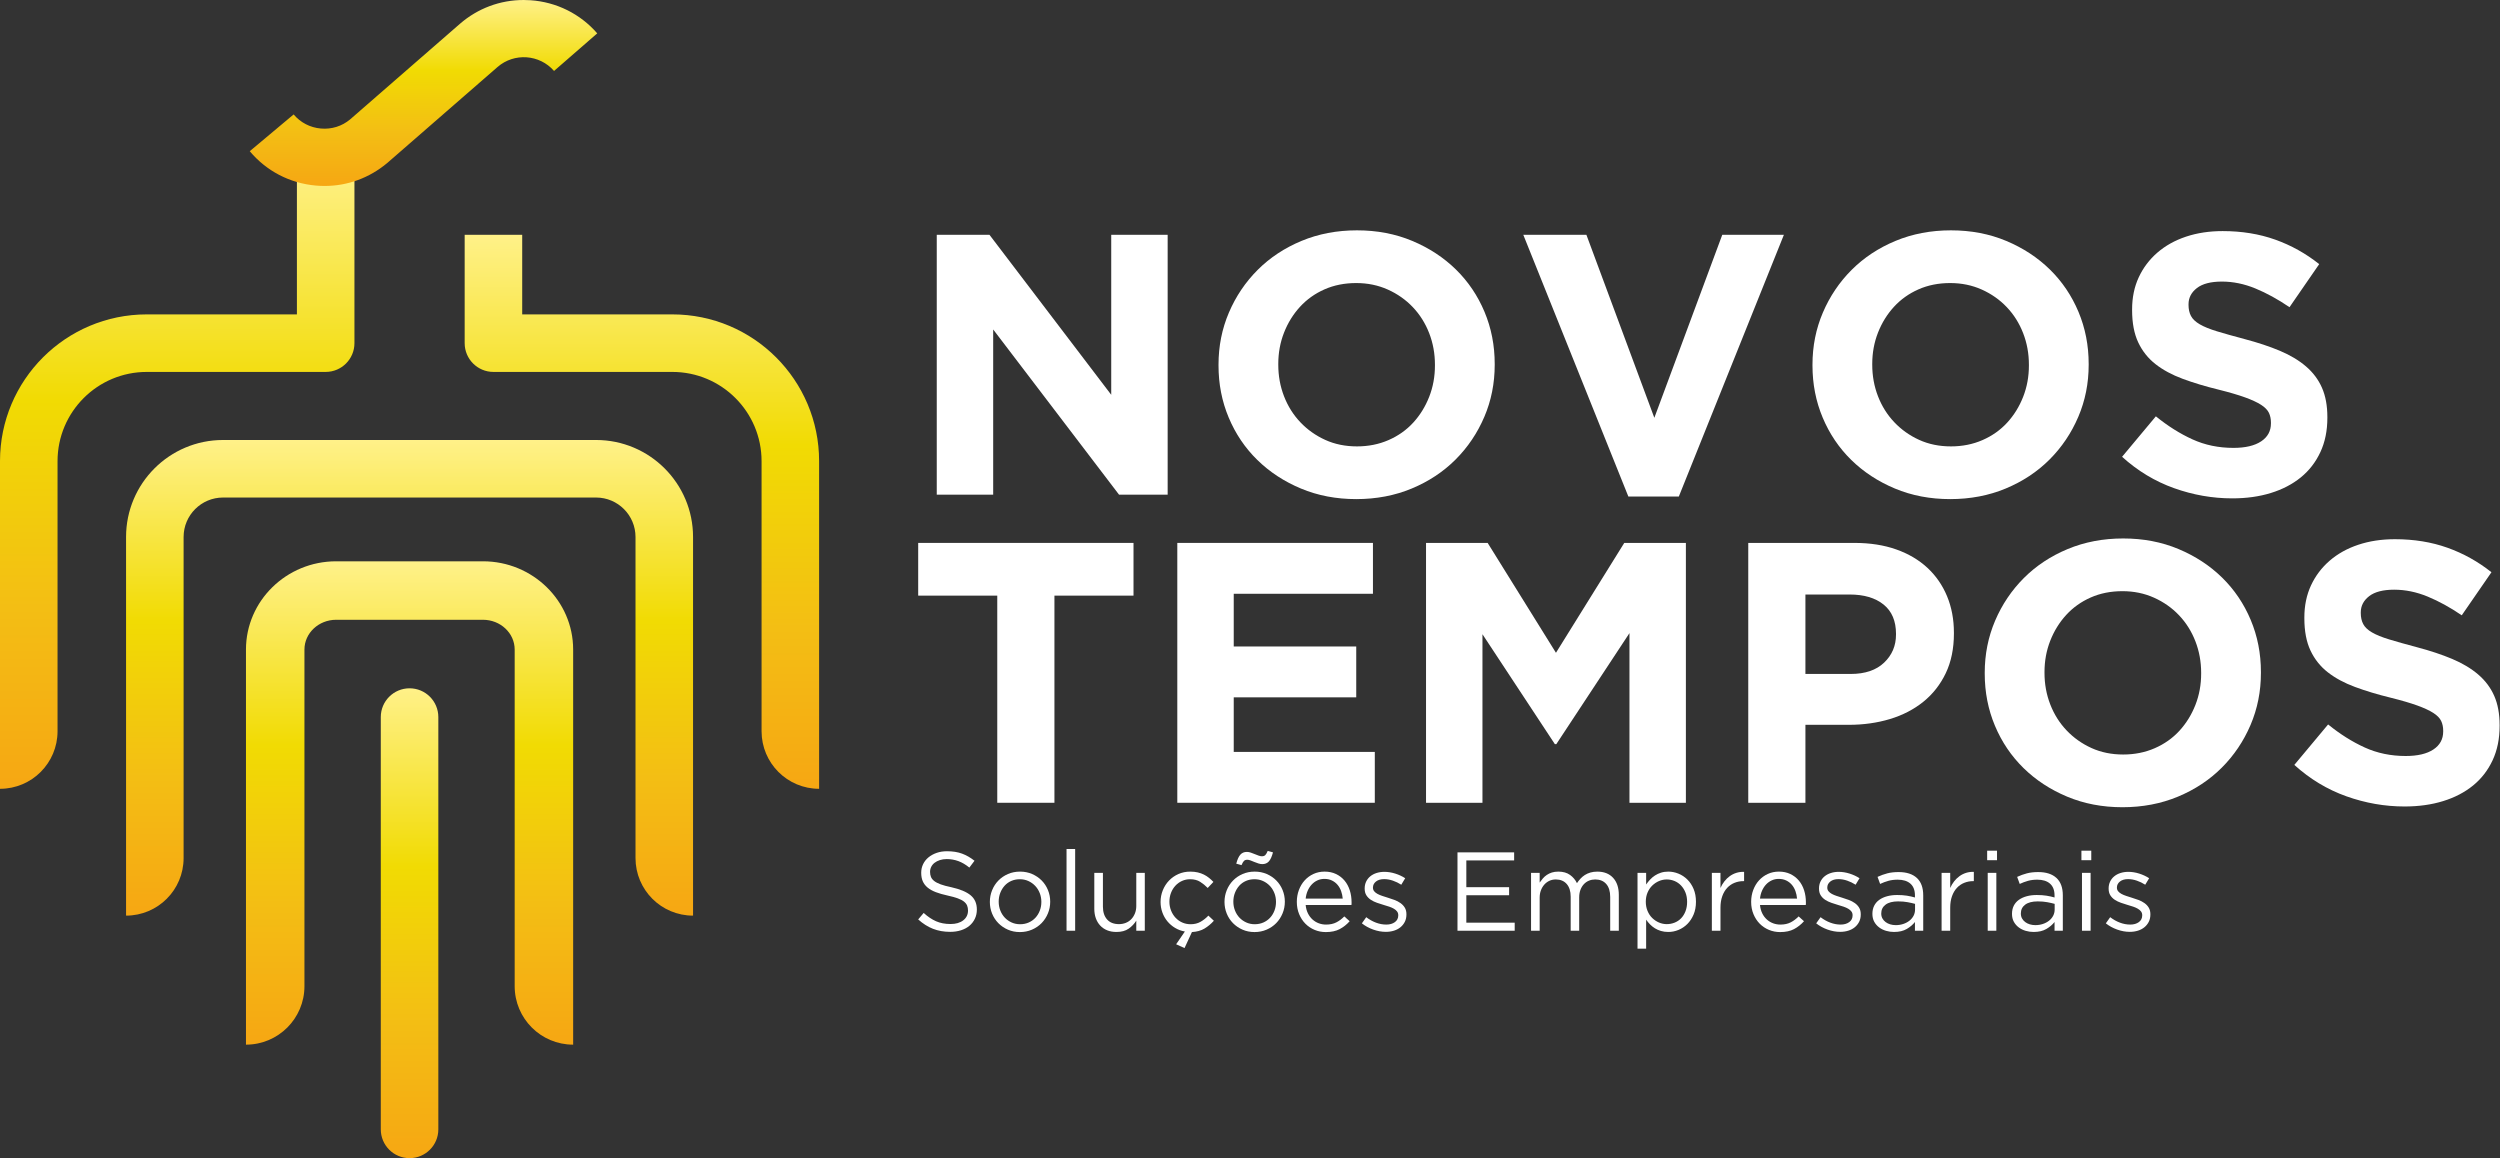 <?xml version="1.0" encoding="UTF-8" standalone="no"?><!DOCTYPE svg PUBLIC "-//W3C//DTD SVG 1.1//EN" "http://www.w3.org/Graphics/SVG/1.1/DTD/svg11.dtd"><svg width="100%" height="100%" viewBox="0 0 5612 2600" version="1.1" xmlns="http://www.w3.org/2000/svg" xmlns:xlink="http://www.w3.org/1999/xlink" xml:space="preserve" xmlns:serif="http://www.serif.com/" style="fill-rule:evenodd;clip-rule:evenodd;stroke-linejoin:round;stroke-miterlimit:2;"><rect x="0" y="0" width="5612" height="2600" fill="#333333" stroke="none"/><path d="M1043.09,527.063l-0,243.258c-0,35.671 28.916,64.587 64.583,64.587l401.596,0c110.629,0 200.308,89.68 200.308,200.309l-0,606.325c-0,71.333 57.829,129.162 129.167,129.162l-0,-735.487c-0,-181.963 -147.509,-329.479 -329.475,-329.479l-337.013,-0l0,-178.675l-129.166,-0Z" style="fill:url(#_Linear1);fill-rule:nonzero;"/><path d="M666.496,362.875l-0,342.863l-337.017,-0c-181.967,-0 -329.479,147.516 -329.479,329.479l0,735.487c71.342,0 129.171,-57.829 129.171,-129.162l-0,-606.325c-0,-110.629 89.679,-200.309 200.308,-200.309l401.6,0c35.667,0 64.579,-28.916 64.579,-64.587l0,-407.446l-129.162,0Z" style="fill:url(#_Linear2);fill-rule:nonzero;"/><path d="M500.738,987.692c-120.263,-0 -217.755,97.491 -217.755,217.754l0,849.966c71.338,0 129.163,-57.829 129.163,-129.166l-0,-720.8c-0,-48.925 39.666,-88.592 88.592,-88.592l837.27,0c48.925,0 88.592,39.667 88.592,88.592l-0,720.8c-0,71.337 57.825,129.166 129.162,129.166l0,-849.966c0,-120.263 -97.491,-217.754 -217.754,-217.754l-837.271,-0Z" style="fill:url(#_Linear3);fill-rule:nonzero;"/><path d="M754.567,1260.01c-111.617,0 -202.421,88.859 -202.421,198.084l-0,886.958c72.496,0 131.266,-58.771 131.266,-131.271l0,-755.687c0,-36.842 31.925,-66.817 71.155,-66.817l329.616,0c39.229,0 71.154,29.975 71.154,66.817l0,755.687c0,72.5 58.771,131.271 131.267,131.271l0,-886.958c0,-109.225 -90.804,-198.084 -202.421,-198.084l-329.616,0Z" style="fill:url(#_Linear4);fill-rule:nonzero;"/><path d="M854.792,1609.69l-0,925.525c-0,35.67 28.916,64.587 64.579,64.587c35.671,0 64.587,-28.917 64.587,-64.588l0,-925.524c0,-35.671 -28.916,-64.584 -64.587,-64.584c-35.663,0 -64.579,28.913 -64.579,64.584Z" style="fill:url(#_Linear5);fill-rule:nonzero;"/><path d="M1032.37,53.517l-45.55,39.65l-0.004,-0.004l-163.663,142.454l0.008,0.012l-37.245,32.417c-18.292,15.321 -41.584,22.596 -65.671,20.475c-24.063,-2.121 -45.75,-13.367 -61.08,-31.658l-98.52,82.541c37.37,44.617 90.041,72.009 148.295,77.154c6.588,0.575 13.146,0.867 19.675,0.867c51.246,0 100.388,-17.792 140.771,-51.637l38.154,-33.213l0.005,0l209.212,-182.104c37.442,-32.567 94.367,-28.625 126.942,8.792l96.954,-84.388c-38.212,-43.896 -91.388,-70.3 -149.729,-74.342c-5.167,-0.354 -10.329,-0.533 -15.458,-0.533c-52.788,-0 -103.088,18.7 -143.096,53.517Z" style="fill:url(#_Linear6);fill-rule:nonzero;"/><path d="M2089.81,1968.49c1.338,3.354 3.771,6.421 7.288,9.188c3.52,2.766 8.379,5.287 14.579,7.554c6.196,2.262 14.154,4.404 23.875,6.416c19.6,4.363 34.054,10.4 43.354,18.121c9.296,7.721 13.946,18.375 13.946,31.967c-0,7.554 -1.492,14.433 -4.467,20.642c-2.979,6.208 -7.083,11.495 -12.317,15.858c-5.229,4.362 -11.533,7.721 -18.904,10.067c-7.375,2.345 -15.416,3.525 -24.125,3.525c-14.075,-0 -26.937,-2.275 -38.579,-6.817c-11.646,-4.538 -22.746,-11.567 -33.3,-21.079l12.313,-14.579c9.212,8.379 18.512,14.62 27.9,18.72c9.379,4.109 20.187,6.163 32.416,6.163c11.896,-0 21.404,-2.771 28.525,-8.308c7.121,-5.538 10.684,-12.838 10.684,-21.9c-0,-4.196 -0.671,-7.925 -2.013,-11.2c-1.346,-3.271 -3.696,-6.246 -7.058,-8.934c-3.363,-2.683 -8.021,-5.116 -13.979,-7.3c-5.963,-2.183 -13.563,-4.279 -22.8,-6.296c-10.08,-2.179 -18.855,-4.695 -26.325,-7.55c-7.48,-2.85 -13.65,-6.291 -18.521,-10.32c-4.867,-4.025 -8.484,-8.721 -10.829,-14.092c-2.355,-5.375 -3.53,-11.75 -3.53,-19.133c0,-7.046 1.425,-13.505 4.275,-19.38c2.846,-5.875 6.867,-10.95 12.063,-15.229c5.192,-4.279 11.312,-7.633 18.346,-10.066c7.037,-2.438 14.741,-3.655 23.121,-3.655c12.9,0 24.166,1.78 33.804,5.33c9.633,3.55 18.975,8.895 28.021,16.033l-11.559,15.329c-8.212,-6.696 -16.462,-11.558 -24.758,-14.575c-8.292,-3.017 -16.963,-4.525 -26.008,-4.525c-5.7,0 -10.85,0.758 -15.459,2.267c-4.608,1.512 -8.541,3.525 -11.812,6.041c-3.267,2.521 -5.779,5.538 -7.538,9.063c-1.762,3.525 -2.637,7.3 -2.637,11.325c-0,4.2 0.666,7.975 2.008,11.329" style="fill:#fff;fill-rule:nonzero;"/><path d="M2333.97,2004.79c-2.429,-6.184 -5.821,-11.575 -10.179,-16.167c-4.359,-4.596 -9.467,-8.233 -15.329,-10.908c-5.867,-2.675 -12.234,-4.013 -19.1,-4.013c-7.038,0 -13.488,1.296 -19.355,3.888c-5.866,2.591 -10.845,6.187 -14.95,10.783c-4.108,4.592 -7.333,9.942 -9.675,16.042c-2.35,6.104 -3.52,12.662 -3.52,19.679c-0,7.021 1.212,13.621 3.641,19.808c2.429,6.183 5.784,11.533 10.054,16.042c4.271,4.516 9.338,8.108 15.205,10.783c5.866,2.671 12.229,4.008 19.104,4.008c7.033,0 13.483,-1.291 19.35,-3.883c5.862,-2.592 10.887,-6.142 15.079,-10.658c4.187,-4.513 7.454,-9.817 9.8,-15.921c2.346,-6.096 3.521,-12.654 3.521,-19.679c-0,-7.017 -1.217,-13.621 -3.646,-19.804m18.346,45.691c-3.434,8.296 -8.167,15.542 -14.2,21.742c-6.029,6.2 -13.238,11.1 -21.613,14.7c-8.379,3.604 -17.429,5.404 -27.141,5.404c-9.721,0 -18.684,-1.8 -26.892,-5.404c-8.213,-3.6 -15.329,-8.458 -21.363,-14.575c-6.029,-6.113 -10.725,-13.275 -14.075,-21.488c-3.354,-8.208 -5.025,-16.92 -5.025,-26.137c0,-9.213 1.671,-17.971 5.025,-26.263c3.35,-8.295 8.046,-15.541 14.075,-21.741c6.034,-6.196 13.196,-11.096 21.488,-14.704c8.291,-3.6 17.379,-5.4 27.271,-5.4c9.712,-0 18.72,1.8 27.016,5.4c8.292,3.608 15.454,8.466 21.488,14.579c6.029,6.116 10.721,13.279 14.075,21.487c3.346,8.213 5.025,16.925 5.025,26.138c-0,9.216 -1.721,17.971 -5.154,26.262" style="fill:#fff;fill-rule:nonzero;"/><rect x="2394.16" y="1905.84" width="19.354" height="183.467" style="fill:#fff;"/><path d="M2550.73,1959.38l19.1,-0l0,129.933l-19.1,0l0,-22.621c-4.358,7.042 -10.054,13.034 -17.091,17.971c-7.034,4.942 -16.171,7.413 -27.392,7.413c-7.879,-0 -14.871,-1.255 -20.987,-3.767c-6.117,-2.513 -11.309,-6.071 -15.58,-10.683c-4.275,-4.605 -7.541,-10.092 -9.804,-16.463c-2.262,-6.362 -3.391,-13.4 -3.391,-21.108l-0,-80.675l19.35,-0l-0,75.9c-0,12.062 3.1,21.612 9.3,28.65c6.195,7.037 15.079,10.554 26.641,10.554c5.529,-0 10.679,-0.963 15.454,-2.888c4.775,-1.925 8.88,-4.691 12.317,-8.296c3.429,-3.6 6.154,-7.916 8.167,-12.941c2.012,-5.029 3.016,-10.559 3.016,-16.588l0,-74.391Z" style="fill:#fff;fill-rule:nonzero;"/><path d="M2637.93,2083.03c-6.704,-4.021 -12.483,-8.958 -17.342,-14.829c-4.858,-5.862 -8.629,-12.521 -11.308,-19.979c-2.683,-7.454 -4.021,-15.288 -4.021,-23.496c0,-9.217 1.671,-17.971 5.025,-26.267c3.35,-8.291 8,-15.537 13.95,-21.737c5.946,-6.196 12.984,-11.1 21.113,-14.704c8.125,-3.6 16.962,-5.404 26.512,-5.404c6.196,-0 11.813,0.591 16.838,1.758c5.029,1.175 9.633,2.812 13.825,4.904c4.187,2.096 8.041,4.567 11.558,7.413c3.521,2.85 6.788,5.866 9.804,9.05l-12.821,13.57c-5.191,-5.362 -10.85,-9.966 -16.962,-13.82c-6.117,-3.855 -13.613,-5.784 -22.492,-5.784c-6.537,0 -12.654,1.296 -18.346,3.888c-5.7,2.591 -10.641,6.187 -14.829,10.779c-4.191,4.596 -7.458,9.942 -9.8,16.046c-2.35,6.104 -3.521,12.662 -3.521,19.679c0.001,7.021 1.213,13.621 3.646,19.804c2.425,6.188 5.779,11.579 10.05,16.175c4.275,4.592 9.3,8.188 15.079,10.779c5.784,2.588 12.105,3.884 18.975,3.884c8.38,-0 15.792,-1.842 22.242,-5.53c6.45,-3.683 12.271,-8.295 17.471,-13.825l12.312,11.563c-6.37,7.067 -13.362,12.892 -20.987,17.479c-7.625,4.592 -17.05,7.221 -28.271,7.904l-16.587,35.938l-18.85,-8.542l19.604,-28.654c-7.879,-1.342 -15.167,-4.021 -21.867,-8.042" style="fill:#fff;fill-rule:nonzero;"/><path d="M2848.29,1933.74c-3.688,4.021 -8.546,6.033 -14.579,6.033c-2.85,0 -5.779,-0.487 -8.792,-1.471c-3.021,-0.979 -6.033,-2.083 -9.05,-3.308c-3.017,-1.225 -5.867,-2.367 -8.546,-3.429c-2.683,-1.058 -5.112,-1.596 -7.287,-1.596c-3.354,0 -5.909,0.904 -7.667,2.713c-1.758,1.804 -3.562,4.92 -5.404,9.354l-11.808,-3.267c2.512,-9.554 5.608,-16.337 9.295,-20.358c3.684,-4.021 8.546,-6.034 14.58,-6.034c2.845,0 5.779,0.534 8.795,1.596c3.017,1.059 6.034,2.204 9.046,3.429c3.017,1.225 5.863,2.325 8.546,3.309c2.679,0.983 5.108,1.466 7.288,1.466c3.35,0 5.904,-0.9 7.666,-2.704c1.759,-1.804 3.559,-4.925 5.404,-9.358l11.813,3.267c-2.517,9.55 -5.617,16.337 -9.3,20.358m12.437,71.046c-2.429,-6.184 -5.82,-11.575 -10.175,-16.167c-4.358,-4.596 -9.47,-8.233 -15.329,-10.904c-5.866,-2.675 -12.233,-4.013 -19.104,-4.013c-7.037,0 -13.487,1.292 -19.35,3.888c-5.867,2.587 -10.85,6.183 -14.954,10.779c-4.108,4.592 -7.333,9.942 -9.675,16.042c-2.35,6.104 -3.521,12.662 -3.521,19.679c0,7.021 1.213,13.625 3.646,19.808c2.425,6.184 5.779,11.534 10.054,16.046c4.271,4.513 9.338,8.104 15.204,10.779c5.863,2.675 12.229,4.009 19.1,4.009c7.038,-0 13.484,-1.292 19.354,-3.884c5.863,-2.591 10.888,-6.141 15.075,-10.658c4.188,-4.513 7.455,-9.817 9.805,-15.921c2.345,-6.096 3.516,-12.654 3.516,-19.675c0,-7.021 -1.216,-13.621 -3.646,-19.808m18.35,45.696c-3.437,8.291 -8.166,15.541 -14.2,21.737c-6.033,6.2 -13.237,11.104 -21.616,14.7c-8.379,3.604 -17.425,5.404 -27.142,5.404c-9.717,0 -18.683,-1.8 -26.892,-5.404c-8.208,-3.596 -15.329,-8.454 -21.362,-14.575c-6.029,-6.112 -10.725,-13.275 -14.071,-21.487c-3.354,-8.209 -5.029,-16.921 -5.029,-26.138c-0,-9.212 1.675,-17.967 5.029,-26.262c3.346,-8.296 8.042,-15.538 14.071,-21.742c6.033,-6.196 13.196,-11.096 21.492,-14.7c8.291,-3.6 17.379,-5.404 27.266,-5.404c9.713,-0 18.725,1.804 27.017,5.404c8.296,3.604 15.458,8.462 21.487,14.575c6.034,6.121 10.721,13.283 14.075,21.487c3.35,8.213 5.025,16.925 5.025,26.138c0,9.217 -1.72,17.971 -5.15,26.267" style="fill:#fff;fill-rule:nonzero;"/><path d="M3014.16,2017.18c-0.505,-5.862 -1.709,-11.475 -3.625,-16.837c-1.917,-5.363 -4.58,-10.055 -7.992,-14.075c-3.417,-4.021 -7.579,-7.246 -12.492,-9.675c-4.916,-2.43 -10.616,-3.646 -17.112,-3.646c-5.663,-0 -10.909,1.129 -15.738,3.396c-4.833,2.258 -9.075,5.362 -12.741,9.295c-3.663,3.942 -6.659,8.592 -8.992,13.95c-2.333,5.363 -3.833,11.225 -4.496,17.592l83.188,0Zm-78.163,33.05c2.679,5.446 6.117,10.054 10.304,13.821c4.188,3.771 8.879,6.621 14.075,8.546c5.192,1.929 10.638,2.891 16.338,2.891c9.046,0 16.796,-1.675 23.246,-5.029c6.45,-3.346 12.354,-7.791 17.716,-13.316l12.067,10.804c-6.538,7.375 -13.992,13.283 -22.371,17.716c-8.379,4.438 -18.767,6.663 -31.162,6.663c-8.884,-0 -17.259,-1.633 -25.134,-4.9c-7.875,-3.267 -14.762,-7.875 -20.666,-13.825c-5.905,-5.942 -10.592,-13.104 -14.071,-21.488c-3.484,-8.375 -5.221,-17.591 -5.221,-27.645c-0,-9.38 1.546,-18.221 4.65,-26.513c3.096,-8.296 7.412,-15.496 12.942,-21.612c5.529,-6.117 12.104,-10.934 19.729,-14.455c7.621,-3.52 15.958,-5.279 25.008,-5.279c9.55,0 18.092,1.804 25.633,5.404c7.538,3.605 13.905,8.509 19.1,14.705c5.192,6.2 9.13,13.487 11.813,21.862c2.679,8.383 4.021,17.342 4.021,26.896l-0,2.762c-0,1.005 -0.084,2.096 -0.25,3.267l-102.792,0c0.667,7.038 2.346,13.283 5.025,18.725" style="fill:#fff;fill-rule:nonzero;"/><path d="M3153.52,2069.33c-2.429,4.775 -5.696,8.838 -9.8,12.188c-4.108,3.354 -8.967,5.908 -14.579,7.667c-5.613,1.758 -11.688,2.637 -18.221,2.637c-9.383,0 -18.85,-1.721 -28.4,-5.15c-9.55,-3.433 -18.013,-8.083 -25.383,-13.95l9.804,-13.821c7.037,5.363 14.362,9.467 21.991,12.313c7.621,2.85 15.284,4.275 22.992,4.275c7.875,-0 14.329,-1.846 19.354,-5.529c5.025,-3.688 7.538,-8.713 7.538,-15.08l-0,-0.504c-0,-3.179 -0.879,-5.946 -2.638,-8.296c-1.758,-2.341 -4.146,-4.395 -7.162,-6.154c-3.017,-1.758 -6.496,-3.308 -10.429,-4.65c-3.942,-1.341 -8.005,-2.596 -12.188,-3.771c-5.029,-1.508 -10.1,-3.141 -15.208,-4.9c-5.113,-1.762 -9.721,-3.979 -13.821,-6.662c-4.108,-2.679 -7.458,-6.029 -10.054,-10.054c-2.6,-4.017 -3.896,-9.046 -3.896,-15.075l-0,-0.504c-0,-5.53 1.087,-10.596 3.267,-15.205c2.175,-4.608 5.233,-8.545 9.175,-11.812c3.933,-3.267 8.625,-5.783 14.075,-7.542c5.441,-1.758 11.345,-2.637 17.716,-2.637c8.042,-0 16.167,1.3 24.379,3.896c8.209,2.6 15.663,6.075 22.367,10.429l-8.796,14.579c-6.033,-3.854 -12.358,-6.913 -18.975,-9.175c-6.621,-2.263 -13.112,-3.392 -19.479,-3.392c-7.708,0 -13.821,1.8 -18.346,5.404c-4.521,3.605 -6.787,8.084 -6.787,13.446l-0,0.5c-0,3.017 0.921,5.654 2.766,7.917c1.842,2.262 4.313,4.233 7.413,5.908c3.1,1.675 6.662,3.184 10.683,4.521c4.021,1.346 8.209,2.683 12.567,4.021c5.025,1.508 10.008,3.187 14.954,5.029c4.938,1.846 9.425,4.188 13.442,7.038c4.025,2.85 7.25,6.283 9.679,10.304c2.429,4.021 3.646,8.962 3.646,14.825l-0,0.504c-0,6.2 -1.217,11.687 -3.646,16.462" style="fill:#fff;fill-rule:nonzero;"/><path d="M3398.93,1931.48l-107.316,0l-0.001,60.067l96.009,-0l-0,18.092l-96.008,-0l-0.001,61.575l108.575,-0l0.001,18.095l-128.43,0l0,-175.925l127.171,0l0,18.096Z" style="fill:#fff;fill-rule:nonzero;"/><path d="M3547.84,1972.44c2.929,-3.179 6.241,-5.946 9.929,-8.296c3.683,-2.341 7.833,-4.183 12.441,-5.525c4.609,-1.341 9.759,-2.012 15.455,-2.012c15.083,-0 26.895,4.65 35.433,13.946c8.55,9.3 12.817,22.079 12.817,38.329l-0,80.425l-19.346,-0l-0,-75.9c-0,-12.567 -2.975,-22.242 -8.921,-29.029c-5.95,-6.784 -14.204,-10.18 -24.763,-10.18c-4.854,0 -9.466,0.88 -13.82,2.642c-4.355,1.758 -8.167,4.358 -11.434,7.792c-3.266,3.433 -5.866,7.662 -7.791,12.687c-1.93,5.029 -2.892,10.725 -2.892,17.092l-0,74.896l-19.096,-0l0,-76.404c0,-12.23 -2.979,-21.738 -8.925,-28.525c-5.95,-6.784 -14.117,-10.18 -24.504,-10.18c-5.192,0 -9.971,1.005 -14.325,3.017c-4.358,2.008 -8.167,4.863 -11.433,8.546c-3.271,3.687 -5.825,8.004 -7.667,12.942c-1.846,4.945 -2.763,10.429 -2.763,16.462l0,74.142l-19.354,-0l0,-129.934l19.354,0l0,21.863c2.175,-3.179 4.563,-6.283 7.159,-9.3c2.6,-3.013 5.571,-5.654 8.925,-7.917c3.35,-2.262 7.121,-4.058 11.312,-5.4c4.184,-1.341 9.046,-2.012 14.571,-2.012c10.558,-0 19.267,2.471 26.138,7.412c6.87,4.946 12.066,11.104 15.583,18.475c2.346,-3.521 4.983,-6.871 7.917,-10.054" style="fill:#fff;fill-rule:nonzero;"/><path d="M3783.58,2003.72c-2.429,-6.171 -5.737,-11.463 -9.925,-15.88c-4.187,-4.416 -9.046,-7.795 -14.575,-10.129c-5.533,-2.333 -11.4,-3.504 -17.591,-3.504c-6.038,0 -11.859,1.213 -17.471,3.629c-5.613,2.421 -10.642,5.792 -15.079,10.129c-4.442,4.338 -7.959,9.584 -10.555,15.755c-2.6,6.17 -3.895,13 -3.895,20.504c-0,7.504 1.295,14.379 3.895,20.629c2.596,6.254 6.113,11.546 10.555,15.883c4.437,4.334 9.466,7.709 15.079,10.125c5.612,2.421 11.433,3.625 17.471,3.625c6.191,0 12.1,-1.121 17.716,-3.371c5.609,-2.25 10.467,-5.504 14.575,-9.758c4.104,-4.246 7.371,-9.5 9.8,-15.754c2.429,-6.25 3.646,-13.292 3.646,-21.129c0,-7.663 -1.217,-14.584 -3.646,-20.754m18.225,49.154c-3.521,8.379 -8.171,15.454 -13.95,21.237c-5.783,5.779 -12.4,10.221 -19.854,13.317c-7.458,3.1 -15.125,4.65 -22.996,4.65c-6.029,-0 -11.562,-0.754 -16.587,-2.258c-5.025,-1.509 -9.55,-3.521 -13.575,-6.034c-4.021,-2.512 -7.663,-5.441 -10.929,-8.796c-3.271,-3.35 -6.159,-6.866 -8.675,-10.554l-0,65.092l-19.35,-0l-0,-170.146l19.35,0l-0,26.138c2.683,-3.855 5.658,-7.542 8.925,-11.059c3.266,-3.516 6.912,-6.575 10.933,-9.175c4.021,-2.596 8.5,-4.687 13.446,-6.283c4.937,-1.588 10.433,-2.388 16.462,-2.388c7.704,0 15.288,1.509 22.742,4.525c7.454,3.017 14.117,7.413 19.983,13.196c5.863,5.779 10.554,12.859 14.075,21.234c3.517,8.383 5.275,17.933 5.275,28.654c0,10.721 -1.758,20.271 -5.275,28.65" style="fill:#fff;fill-rule:nonzero;"/><path d="M3862.12,2089.31l-19.35,0l0,-129.933l19.35,-0l0,33.929c2.346,-5.363 5.279,-10.304 8.796,-14.829c3.521,-4.525 7.542,-8.421 12.067,-11.688c4.521,-3.266 9.462,-5.737 14.825,-7.412c5.362,-1.675 11.141,-2.425 17.341,-2.263l0,20.859l-1.508,-0c-7.033,-0 -13.692,1.258 -19.979,3.77c-6.283,2.513 -11.771,6.284 -16.463,11.309c-4.687,5.029 -8.379,11.271 -11.054,18.725c-2.683,7.458 -4.025,16.046 -4.025,25.762l0,51.771Z" style="fill:#fff;fill-rule:nonzero;"/><path d="M4034.03,2017.18c-0.504,-5.862 -1.713,-11.475 -3.625,-16.837c-1.917,-5.363 -4.579,-10.055 -7.992,-14.075c-3.416,-4.021 -7.583,-7.246 -12.496,-9.675c-4.916,-2.43 -10.612,-3.646 -17.108,-3.646c-5.667,-0 -10.912,1.129 -15.737,3.396c-4.834,2.258 -9.08,5.362 -12.742,9.295c-3.667,3.942 -6.663,8.592 -8.996,13.95c-2.329,5.363 -3.833,11.225 -4.496,17.592l83.192,0Zm-78.167,33.05c2.684,5.446 6.117,10.054 10.309,13.821c4.187,3.771 8.875,6.621 14.075,8.546c5.191,1.929 10.637,2.891 16.333,2.891c9.05,0 16.796,-1.675 23.25,-5.029c6.446,-3.346 12.354,-7.791 17.717,-13.316l12.062,10.804c-6.533,7.375 -13.992,13.283 -22.367,17.716c-8.379,4.438 -18.766,6.663 -31.166,6.663c-8.879,-0 -17.259,-1.633 -25.129,-4.9c-7.88,-3.267 -14.767,-7.875 -20.667,-13.825c-5.908,-5.942 -10.596,-13.104 -14.075,-21.488c-3.479,-8.375 -5.217,-17.591 -5.217,-27.645c0,-9.38 1.546,-18.221 4.646,-26.513c3.1,-8.296 7.413,-15.496 12.942,-21.612c5.533,-6.117 12.104,-10.934 19.733,-14.455c7.621,-3.52 15.958,-5.279 25.008,-5.279c9.546,0 18.092,1.804 25.634,5.404c7.537,3.605 13.904,8.509 19.1,14.705c5.187,6.2 9.129,13.487 11.812,21.862c2.675,8.383 4.021,17.342 4.021,26.896l0,2.762c0,1.005 -0.087,2.096 -0.25,3.267l-102.796,0c0.667,7.038 2.346,13.283 5.025,18.725" style="fill:#fff;fill-rule:nonzero;"/><path d="M4173.38,2069.33c-2.429,4.775 -5.696,8.838 -9.8,12.188c-4.108,3.354 -8.967,5.908 -14.575,7.667c-5.617,1.758 -11.688,2.637 -18.221,2.637c-9.387,0 -18.85,-1.721 -28.4,-5.15c-9.554,-3.433 -18.012,-8.083 -25.383,-13.95l9.8,-13.821c7.037,5.363 14.362,9.467 21.991,12.313c7.621,2.85 15.288,4.275 22.996,4.275c7.875,-0 14.325,-1.846 19.35,-5.529c5.025,-3.688 7.538,-8.713 7.538,-15.08l-0,-0.504c-0,-3.179 -0.875,-5.946 -2.638,-8.296c-1.758,-2.341 -4.141,-4.395 -7.162,-6.154c-3.017,-1.758 -6.496,-3.308 -10.429,-4.65c-3.938,-1.341 -8,-2.596 -12.192,-3.771c-5.025,-1.508 -10.092,-3.141 -15.204,-4.9c-5.109,-1.762 -9.717,-3.979 -13.821,-6.662c-4.108,-2.679 -7.458,-6.029 -10.05,-10.054c-2.604,-4.017 -3.896,-9.046 -3.896,-15.075l0,-0.504c0,-5.53 1.088,-10.596 3.263,-15.205c2.179,-4.608 5.237,-8.545 9.175,-11.812c3.933,-3.267 8.629,-5.783 14.075,-7.542c5.441,-1.758 11.35,-2.637 17.716,-2.637c8.042,-0 16.171,1.3 24.384,3.896c8.204,2.6 15.662,6.075 22.362,10.429l-8.796,14.579c-6.029,-3.854 -12.358,-6.913 -18.971,-9.175c-6.625,-2.263 -13.112,-3.392 -19.479,-3.392c-7.712,0 -13.821,1.8 -18.346,5.404c-4.525,3.605 -6.787,8.084 -6.787,13.446l-0,0.5c-0,3.017 0.921,5.654 2.762,7.917c1.842,2.262 4.313,4.233 7.413,5.908c3.104,1.675 6.662,3.184 10.683,4.521c4.021,1.346 8.209,2.683 12.567,4.021c5.029,1.508 10.008,3.187 14.954,5.029c4.938,1.846 9.425,4.188 13.446,7.038c4.021,2.85 7.246,6.283 9.675,10.304c2.429,4.021 3.646,8.962 3.646,14.825l-0,0.504c-0,6.2 -1.217,11.687 -3.646,16.462" style="fill:#fff;fill-rule:nonzero;"/><path d="M4232.78,2030.75c-6.512,4.862 -9.766,11.479 -9.766,19.854c-0,4.192 0.871,7.879 2.629,11.058c1.75,3.184 4.129,5.905 7.137,8.171c3.009,2.259 6.471,3.979 10.396,5.15c3.925,1.175 8.059,1.759 12.404,1.759c6.005,-0 11.642,-0.88 16.9,-2.638c5.267,-1.758 9.855,-4.188 13.78,-7.287c3.925,-3.101 7.016,-6.788 9.27,-11.059c2.255,-4.275 3.38,-9.004 3.38,-14.2l-0,-12.566c-4.846,-1.338 -10.396,-2.596 -16.659,-3.771c-6.262,-1.171 -13.4,-1.759 -21.412,-1.759c-12.192,0 -21.546,2.434 -28.059,7.288m6.192,-53.404c-6.283,1.758 -12.442,4.062 -18.475,6.908l-5.779,-15.833c7.2,-3.346 14.492,-5.988 21.867,-7.917c7.37,-1.925 15.829,-2.887 25.383,-2.887c17.754,-0 31.417,4.395 40.962,13.191c9.555,8.8 14.33,21.829 14.33,39.084l-0,79.416l-18.6,0l-0,-19.604c-4.525,5.867 -10.6,11.058 -18.217,15.583c-7.629,4.525 -17.221,6.788 -28.779,6.788c-6.034,-0 -11.938,-0.842 -17.717,-2.517c-5.783,-1.671 -10.979,-4.225 -15.583,-7.662c-4.609,-3.434 -8.296,-7.667 -11.059,-12.692c-2.766,-5.025 -4.15,-10.975 -4.15,-17.846c0,-6.867 1.342,-12.942 4.021,-18.221c2.684,-5.275 6.492,-9.675 11.438,-13.196c4.941,-3.516 10.808,-6.195 17.591,-8.037c6.788,-1.846 14.284,-2.767 22.492,-2.767c8.379,0 15.667,0.5 21.871,1.509c6.192,1.004 12.225,2.345 18.092,4.02l-0,-4.525c-0,-11.725 -3.392,-20.562 -10.18,-26.516c-6.783,-5.942 -16.295,-8.921 -28.525,-8.921c-7.708,-0 -14.7,0.883 -20.983,2.642" style="fill:#fff;fill-rule:nonzero;"/><path d="M4377.83,2089.31l-19.35,0l0,-129.933l19.35,-0l0,33.929c2.346,-5.363 5.279,-10.304 8.796,-14.829c3.521,-4.525 7.542,-8.421 12.067,-11.688c4.521,-3.266 9.462,-5.737 14.825,-7.412c5.362,-1.675 11.141,-2.425 17.341,-2.263l0,20.859l-1.508,-0c-7.033,-0 -13.692,1.258 -19.975,3.77c-6.287,2.513 -11.775,6.284 -16.467,11.309c-4.687,5.029 -8.379,11.271 -11.054,18.725c-2.683,7.458 -4.025,16.046 -4.025,25.762l0,51.771Z" style="fill:#fff;fill-rule:nonzero;"/><path d="M4462.03,1959.38l19.35,0l-0,129.933l-19.35,0l-0,-129.933Zm-1.258,-49.762l22.116,-0l0,21.362l-22.116,0l-0,-21.362Z" style="fill:#fff;fill-rule:nonzero;"/><path d="M4546.18,2030.75c-6.513,4.862 -9.767,11.479 -9.767,19.854c-0,4.192 0.871,7.879 2.629,11.058c1.75,3.184 4.129,5.905 7.138,8.171c3.008,2.259 6.47,3.979 10.395,5.15c3.925,1.175 8.059,1.759 12.4,1.759c6.009,-0 11.646,-0.88 16.905,-2.638c5.266,-1.758 9.854,-4.188 13.779,-7.287c3.925,-3.101 7.016,-6.788 9.271,-11.059c2.254,-4.275 3.379,-9.004 3.379,-14.2l-0,-12.566c-4.846,-1.338 -10.396,-2.596 -16.659,-3.771c-6.262,-1.171 -13.4,-1.759 -21.412,-1.759c-12.192,0 -21.546,2.434 -28.058,7.288m6.191,-53.404c-6.283,1.758 -12.441,4.062 -18.475,6.908l-5.779,-15.833c7.2,-3.346 14.492,-5.988 21.863,-7.917c7.375,-1.925 15.833,-2.887 25.387,-2.887c17.754,-0 31.417,4.395 40.963,13.191c9.554,8.8 14.329,21.829 14.329,39.084l-0,79.416l-18.6,0l-0,-19.604c-4.525,5.867 -10.6,11.058 -18.221,15.583c-7.625,4.525 -17.217,6.788 -28.775,6.788c-6.033,-0 -11.938,-0.842 -17.717,-2.517c-5.783,-1.671 -10.979,-4.225 -15.583,-7.662c-4.613,-3.434 -8.296,-7.667 -11.058,-12.692c-2.767,-5.025 -4.15,-10.975 -4.15,-17.846c-0,-6.867 1.341,-12.942 4.02,-18.221c2.684,-5.275 6.492,-9.675 11.438,-13.196c4.942,-3.516 10.808,-6.195 17.592,-8.037c6.787,-1.846 14.279,-2.767 22.491,-2.767c8.379,0 15.667,0.5 21.867,1.509c6.196,1.004 12.229,2.345 18.096,4.02l-0,-4.525c-0,-11.725 -3.392,-20.562 -10.179,-26.516c-6.784,-5.942 -16.296,-8.921 -28.525,-8.921c-7.709,-0 -14.7,0.883 -20.984,2.642" style="fill:#fff;fill-rule:nonzero;"/><path d="M4673.63,1959.38l19.35,0l0,129.933l-19.35,0l0,-129.933Zm-1.258,-49.762l22.117,-0l-0,21.362l-22.117,0l0,-21.362Z" style="fill:#fff;fill-rule:nonzero;"/><path d="M4823.54,2069.33c-2.43,4.775 -5.696,8.838 -9.8,12.188c-4.109,3.354 -8.967,5.908 -14.575,7.667c-5.617,1.758 -11.688,2.637 -18.221,2.637c-9.388,0 -18.854,-1.721 -28.4,-5.15c-9.554,-3.433 -18.017,-8.083 -25.384,-13.95l9.8,-13.821c7.038,5.363 14.363,9.467 21.992,12.313c7.621,2.85 15.288,4.275 22.996,4.275c7.875,-0 14.325,-1.846 19.35,-5.529c5.025,-3.688 7.537,-8.713 7.537,-15.08l0,-0.504c0,-3.179 -0.875,-5.946 -2.637,-8.296c-1.758,-2.341 -4.142,-4.395 -7.163,-6.154c-3.016,-1.758 -6.495,-3.308 -10.429,-4.65c-3.937,-1.341 -8,-2.596 -12.191,-3.771c-5.025,-1.508 -10.092,-3.141 -15.205,-4.9c-5.112,-1.762 -9.716,-3.979 -13.82,-6.662c-4.109,-2.679 -7.459,-6.029 -10.05,-10.054c-2.605,-4.017 -3.896,-9.046 -3.896,-15.075l-0,-0.504c-0,-5.53 1.083,-10.596 3.262,-15.205c2.179,-4.608 5.238,-8.545 9.175,-11.812c3.934,-3.267 8.629,-5.783 14.075,-7.542c5.442,-1.758 11.35,-2.637 17.717,-2.637c8.042,-0 16.171,1.3 24.383,3.896c8.204,2.6 15.663,6.075 22.363,10.429l-8.796,14.579c-6.029,-3.854 -12.358,-6.913 -18.971,-9.175c-6.625,-2.263 -13.112,-3.392 -19.479,-3.392c-7.713,0 -13.825,1.8 -18.346,5.404c-4.525,3.605 -6.787,8.084 -6.787,13.446l-0,0.5c-0,3.017 0.92,5.654 2.762,7.917c1.842,2.262 4.313,4.233 7.413,5.908c3.104,1.675 6.662,3.184 10.683,4.521c4.021,1.346 8.208,2.683 12.567,4.021c5.025,1.508 10.008,3.187 14.954,5.029c4.937,1.846 9.425,4.188 13.446,7.038c4.02,2.85 7.245,6.283 9.675,10.304c2.425,4.021 3.645,8.962 3.645,14.825l0,0.504c0,6.2 -1.22,11.687 -3.645,16.462" style="fill:#fff;fill-rule:nonzero;"/><path d="M2511.99,1110.4l-282.5,-370.833l-0,370.833l-126.667,0l0,-583.333l118.334,-0l273.333,359.166l-0,-359.166l126.667,-0l-0,583.333l-109.167,0Z" style="fill:#fff;fill-rule:nonzero;"/><path d="M3221.15,818.73c-0,-25 -4.309,-48.608 -12.921,-70.833c-8.617,-22.212 -20.833,-41.667 -36.663,-58.333c-15.833,-16.667 -34.583,-29.859 -56.25,-39.584c-21.67,-9.712 -45.287,-14.583 -70.833,-14.583c-26.121,0 -49.871,4.729 -71.25,14.167c-21.396,9.454 -39.725,22.5 -55,39.166c-15.287,16.667 -27.225,35.98 -35.833,57.917c-8.621,21.954 -12.917,45.417 -12.917,70.417l0,1.666c0,25 4.296,48.621 12.917,70.834c8.608,22.225 20.833,41.666 36.666,58.333c15.834,16.667 34.442,29.871 55.83,39.583c21.383,9.725 45.133,14.584 71.254,14.584c25.546,-0 49.166,-4.713 70.833,-14.167c21.667,-9.442 40.129,-22.5 55.417,-39.167c15.275,-16.666 27.212,-35.966 35.829,-57.916c8.612,-21.942 12.921,-45.417 12.921,-70.417l-0,-1.667Zm110.833,117.084c-15.562,36.391 -37.083,68.333 -64.583,95.833c-27.5,27.5 -60.288,49.167 -98.334,65c-38.062,15.833 -79.587,23.75 -124.583,23.75c-45,0 -86.396,-7.917 -124.167,-23.75c-37.787,-15.833 -70.42,-37.212 -97.916,-64.167c-27.5,-26.941 -48.896,-58.608 -64.171,-95c-15.283,-36.379 -22.917,-75.416 -22.917,-117.083l0,-1.667c0,-41.666 7.779,-80.687 23.338,-117.083c15.546,-36.379 37.079,-68.333 64.583,-95.833c27.5,-27.5 60.275,-49.167 98.333,-65c38.046,-15.834 79.584,-23.75 124.584,-23.75c45,-0 86.379,7.916 124.166,23.75c37.771,15.833 70.417,37.225 97.917,64.166c27.496,26.955 48.879,58.621 64.167,95c15.271,36.392 22.916,75.417 22.916,117.084l0,1.666c0,41.667 -7.787,80.705 -23.333,117.084" style="fill:#fff;fill-rule:nonzero;"/><path d="M3768.64,1114.56l-113.329,-0l-235.838,-587.5l141.667,-0l152.504,410.833l152.496,-410.833l138.337,-0l-235.837,587.5Z" style="fill:#fff;fill-rule:nonzero;"/><path d="M4554.48,818.73c-0,-25 -4.309,-48.608 -12.921,-70.833c-8.617,-22.212 -20.833,-41.667 -36.663,-58.333c-15.833,-16.667 -34.583,-29.859 -56.25,-39.584c-21.67,-9.712 -45.287,-14.583 -70.833,-14.583c-26.121,0 -49.871,4.729 -71.25,14.167c-21.396,9.454 -39.725,22.5 -55,39.166c-15.287,16.667 -27.225,35.98 -35.833,57.917c-8.621,21.954 -12.917,45.417 -12.917,70.417l0,1.666c0,25 4.296,48.621 12.917,70.834c8.608,22.225 20.833,41.666 36.666,58.333c15.834,16.667 34.442,29.871 55.83,39.583c21.383,9.725 45.133,14.584 71.254,14.584c25.546,-0 49.166,-4.713 70.833,-14.167c21.667,-9.442 40.129,-22.5 55.417,-39.167c15.275,-16.666 27.212,-35.966 35.829,-57.916c8.612,-21.942 12.921,-45.417 12.921,-70.417l-0,-1.667Zm110.833,117.084c-15.562,36.391 -37.083,68.333 -64.583,95.833c-27.5,27.5 -60.288,49.167 -98.334,65c-38.062,15.833 -79.587,23.75 -124.583,23.75c-45,0 -86.396,-7.917 -124.167,-23.75c-37.787,-15.833 -70.42,-37.212 -97.916,-64.167c-27.5,-26.941 -48.896,-58.608 -64.171,-95c-15.283,-36.379 -22.917,-75.416 -22.917,-117.083l0,-1.667c0,-41.666 7.779,-80.687 23.338,-117.083c15.546,-36.379 37.079,-68.333 64.583,-95.833c27.5,-27.5 60.275,-49.167 98.333,-65c38.046,-15.834 79.584,-23.75 124.584,-23.75c45,-0 86.379,7.916 124.166,23.75c37.771,15.833 70.417,37.225 97.917,64.166c27.496,26.955 48.879,58.621 64.167,95c15.271,36.392 22.916,75.417 22.916,117.084l0,1.666c0,41.667 -7.787,80.705 -23.333,117.084" style="fill:#fff;fill-rule:nonzero;"/><path d="M5208.74,1014.98c-10.496,22.5 -25.112,41.396 -43.879,56.671c-18.775,15.287 -41.171,26.95 -67.188,34.995c-26.025,8.05 -54.866,12.084 -86.537,12.084c-44.454,-0 -88.058,-7.642 -130.829,-22.917c-42.792,-15.275 -81.671,-38.746 -116.667,-70.417l75.829,-90.833c26.667,21.667 54.025,38.896 82.084,51.671c28.05,12.783 58.754,19.162 92.087,19.162c26.663,0 47.354,-4.854 62.079,-14.583c14.713,-9.712 22.084,-23.187 22.084,-40.417l-0,-1.662c-0,-8.333 -1.534,-15.692 -4.596,-22.083c-3.071,-6.38 -8.917,-12.359 -17.55,-17.921c-8.633,-5.546 -20.613,-11.104 -35.929,-16.667c-15.321,-5.546 -35.234,-11.375 -59.734,-17.496c-29.533,-7.216 -56.262,-15.275 -80.22,-24.171c-23.959,-8.879 -44.288,-19.858 -60.992,-32.912c-16.721,-13.05 -29.663,-29.3 -38.854,-48.754c-9.192,-19.442 -13.792,-43.604 -13.792,-72.5l0,-1.663c0,-26.671 4.963,-50.691 14.896,-72.083c9.937,-21.383 23.871,-39.863 41.812,-55.421c17.942,-15.542 39.363,-27.5 64.267,-35.833c24.9,-8.334 52.363,-12.5 82.358,-12.5c42.775,-0 82.084,6.396 117.921,19.166c35.829,12.788 68.75,31.121 98.746,55l-66.667,96.667c-26.12,-17.771 -51.662,-31.792 -76.662,-42.079c-25,-10.275 -50,-15.417 -75,-15.417c-25,0 -43.75,4.871 -56.25,14.584c-12.5,9.725 -18.75,21.808 -18.75,36.25l-0,1.662c-0,9.454 1.808,17.646 5.425,24.588c3.621,6.954 10.158,13.204 19.637,18.75c9.467,5.558 22.421,10.829 38.855,15.829c16.433,5.004 37.175,10.833 62.254,17.504c29.516,7.783 55.829,16.533 78.958,26.246c23.113,9.725 42.604,21.396 58.488,35.004c15.875,13.617 27.854,29.579 35.925,47.917c8.075,18.329 12.12,40.283 12.12,65.833l0,1.662c0,28.896 -5.245,54.588 -15.729,77.084" style="fill:#fff;fill-rule:nonzero;"/><path d="M2366.99,1337.07l-0,465l-128.334,0l0,-465l-177.5,0l0,-118.333l483.334,-0l-0,118.333l-177.5,0Z" style="fill:#fff;fill-rule:nonzero;"/><path d="M2642.82,1802.06l-0,-583.333l439.166,0l0,114.167l-312.5,-0l0,118.333l275,0l0,114.167l-275,-0l0,122.5l316.667,-0l0,114.166l-443.333,0Z" style="fill:#fff;fill-rule:nonzero;"/><path d="M3657.82,1802.06l-0,-380.833l-164.167,249.167l-3.333,-0l-162.5,-246.667l-0,378.333l-126.671,0l-0,-583.333l138.337,0l153.329,246.667l153.334,-246.667l138.333,0l0,583.333l-126.662,0Z" style="fill:#fff;fill-rule:nonzero;"/><path d="M4256.15,1422.9c0,-28.884 -9.308,-50.834 -27.916,-65.834c-18.621,-15 -44.042,-22.5 -76.25,-22.5l-99.171,0l-0,178.334l101.671,-0c32.212,-0 57.212,-8.467 75,-25.417c17.77,-16.937 26.666,-37.917 26.666,-62.917l0,-1.666Zm111.667,88.333c-12.229,25.558 -29.038,46.954 -50.421,64.167c-21.392,17.225 -46.392,30.141 -75,38.75c-28.617,8.621 -59.308,12.916 -92.079,12.916l-97.504,0l-0,175l-128.334,0l0,-583.333l238.338,0c35,0 66.25,4.871 93.75,14.583c27.496,9.725 50.833,23.48 69.996,41.25c19.171,17.788 33.883,39.038 44.171,63.75c10.27,24.73 15.412,52.084 15.412,82.084l0,1.666c0,33.896 -6.121,63.617 -18.329,89.167" style="fill:#fff;fill-rule:nonzero;"/><path d="M4941.15,1510.4c-0,-25 -4.309,-48.609 -12.921,-70.834c-8.617,-22.212 -20.833,-41.666 -36.663,-58.333c-15.833,-16.667 -34.583,-29.858 -56.25,-39.583c-21.67,-9.713 -45.287,-14.584 -70.833,-14.584c-26.121,0 -49.871,4.73 -71.25,14.167c-21.396,9.454 -39.725,22.5 -55,39.167c-15.287,16.666 -27.225,35.979 -35.833,57.916c-8.621,21.955 -12.917,45.417 -12.917,70.417l0,1.667c0,25 4.296,48.621 12.917,70.833c8.608,22.225 20.833,41.667 36.666,58.333c15.834,16.667 34.442,29.871 55.83,39.584c21.383,9.725 45.133,14.583 71.254,14.583c25.546,0 49.166,-4.712 70.833,-14.167c21.667,-9.441 40.129,-22.5 55.417,-39.166c15.275,-16.667 27.212,-35.967 35.829,-57.917c8.612,-21.942 12.921,-45.417 12.921,-70.417l-0,-1.666Zm110.833,117.083c-15.562,36.392 -37.083,68.333 -64.583,95.833c-27.5,27.5 -60.288,49.167 -98.334,65c-38.062,15.834 -79.587,23.75 -124.583,23.75c-45,0 -86.396,-7.916 -124.167,-23.75c-37.787,-15.833 -70.42,-37.212 -97.916,-64.166c-27.5,-26.942 -48.896,-58.609 -64.171,-95c-15.283,-36.379 -22.917,-75.417 -22.917,-117.084l0,-1.666c0,-41.667 7.779,-80.688 23.338,-117.084c15.546,-36.379 37.079,-68.333 64.583,-95.833c27.5,-27.5 60.275,-49.167 98.333,-65c38.046,-15.833 79.584,-23.75 124.584,-23.75c45,0 86.379,7.917 124.166,23.75c37.771,15.833 70.417,37.225 97.917,64.167c27.496,26.954 48.879,58.621 64.167,95c15.271,36.391 22.916,75.416 22.916,117.083l0,1.667c0,41.666 -7.787,80.704 -23.333,117.083" style="fill:#fff;fill-rule:nonzero;"/><path d="M5595.41,1706.64c-10.496,22.5 -25.112,41.396 -43.879,56.671c-18.775,15.287 -41.171,26.95 -67.188,34.996c-26.025,8.05 -54.866,12.083 -86.537,12.083c-44.454,0 -88.058,-7.642 -130.829,-22.917c-42.792,-15.275 -81.671,-38.745 -116.667,-70.416l75.829,-90.834c26.667,21.667 54.025,38.896 82.084,51.671c28.05,12.784 58.754,19.163 92.087,19.163c26.663,-0 47.354,-4.854 62.079,-14.584c14.713,-9.712 22.084,-23.187 22.084,-40.416l-0,-1.663c-0,-8.333 -1.534,-15.691 -4.596,-22.083c-3.071,-6.379 -8.917,-12.358 -17.55,-17.921c-8.633,-5.546 -20.613,-11.104 -35.929,-16.667c-15.321,-5.545 -35.234,-11.375 -59.734,-17.495c-29.533,-7.217 -56.262,-15.275 -80.22,-24.171c-23.959,-8.879 -44.288,-19.859 -60.992,-32.913c-16.721,-13.05 -29.663,-29.3 -38.854,-48.754c-9.192,-19.442 -13.792,-43.604 -13.792,-72.5l0,-1.662c0,-26.671 4.963,-50.692 14.896,-72.084c9.937,-21.383 23.871,-39.862 41.812,-55.421c17.942,-15.541 39.363,-27.5 64.267,-35.833c24.9,-8.333 52.363,-12.5 82.358,-12.5c42.775,0 82.084,6.396 117.921,19.167c35.829,12.787 68.75,31.121 98.746,55l-66.667,96.666c-26.12,-17.77 -51.662,-31.791 -76.662,-42.079c-25,-10.275 -50,-15.416 -75,-15.416c-25,-0 -43.75,4.87 -56.25,14.583c-12.5,9.725 -18.75,21.808 -18.75,36.25l-0,1.662c-0,9.455 1.808,17.646 5.425,24.588c3.621,6.954 10.158,13.204 19.637,18.75c9.467,5.558 22.421,10.829 38.855,15.829c16.433,5.004 37.175,10.833 62.254,17.504c29.516,7.784 55.829,16.534 78.958,26.246c23.113,9.725 42.604,21.396 58.488,35.004c15.875,13.617 27.854,29.579 35.925,47.917c8.075,18.329 12.12,40.283 12.12,65.833l0,1.663c0,28.896 -5.245,54.587 -15.729,77.083" style="fill:#fff;fill-rule:nonzero;"/><defs><linearGradient id="_Linear1" x1="0" y1="0" x2="1" y2="0" gradientUnits="userSpaceOnUse" gradientTransform="matrix(0,1243.64,-1243.64,0,1440.92,527.064)"><stop offset="0" style="stop-color:#fff189;stop-opacity:1"/><stop offset="0" style="stop-color:#fff189;stop-opacity:1"/><stop offset="0.38" style="stop-color:#f1db03;stop-opacity:1"/><stop offset="0.71" style="stop-color:#f3be14;stop-opacity:1"/><stop offset="1" style="stop-color:#f6a713;stop-opacity:1"/></linearGradient><linearGradient id="_Linear2" x1="0" y1="0" x2="1" y2="0" gradientUnits="userSpaceOnUse" gradientTransform="matrix(0,1407.83,-1407.83,0,397.831,362.877)"><stop offset="0" style="stop-color:#fff189;stop-opacity:1"/><stop offset="0" style="stop-color:#fff189;stop-opacity:1"/><stop offset="0.38" style="stop-color:#f1db03;stop-opacity:1"/><stop offset="0.71" style="stop-color:#f3be14;stop-opacity:1"/><stop offset="1" style="stop-color:#f6a713;stop-opacity:1"/></linearGradient><linearGradient id="_Linear3" x1="0" y1="0" x2="1" y2="0" gradientUnits="userSpaceOnUse" gradientTransform="matrix(0,1067.72,-1067.72,0,919.373,987.69)"><stop offset="0" style="stop-color:#fff189;stop-opacity:1"/><stop offset="0" style="stop-color:#fff189;stop-opacity:1"/><stop offset="0.38" style="stop-color:#f1db03;stop-opacity:1"/><stop offset="0.71" style="stop-color:#f3be14;stop-opacity:1"/><stop offset="1" style="stop-color:#f6a713;stop-opacity:1"/></linearGradient><linearGradient id="_Linear4" x1="0" y1="0" x2="1" y2="0" gradientUnits="userSpaceOnUse" gradientTransform="matrix(0,1085.04,-1085.04,0,919.375,1260.01)"><stop offset="0" style="stop-color:#fff189;stop-opacity:1"/><stop offset="0" style="stop-color:#fff189;stop-opacity:1"/><stop offset="0.38" style="stop-color:#f1db03;stop-opacity:1"/><stop offset="0.71" style="stop-color:#f3be14;stop-opacity:1"/><stop offset="1" style="stop-color:#f6a713;stop-opacity:1"/></linearGradient><linearGradient id="_Linear5" x1="0" y1="0" x2="1" y2="0" gradientUnits="userSpaceOnUse" gradientTransform="matrix(0,1054.7,-1054.7,0,919.375,1545.1)"><stop offset="0" style="stop-color:#fff189;stop-opacity:1"/><stop offset="0" style="stop-color:#fff189;stop-opacity:1"/><stop offset="0.38" style="stop-color:#f1db03;stop-opacity:1"/><stop offset="0.71" style="stop-color:#f3be14;stop-opacity:1"/><stop offset="1" style="stop-color:#f6a713;stop-opacity:1"/></linearGradient><linearGradient id="_Linear6" x1="0" y1="0" x2="1" y2="0" gradientUnits="userSpaceOnUse" gradientTransform="matrix(0,417.425,-417.425,0,950.645,0.001)"><stop offset="0" style="stop-color:#fff189;stop-opacity:1"/><stop offset="0" style="stop-color:#fff189;stop-opacity:1"/><stop offset="0.38" style="stop-color:#f1db03;stop-opacity:1"/><stop offset="0.71" style="stop-color:#f3be14;stop-opacity:1"/><stop offset="1" style="stop-color:#f6a713;stop-opacity:1"/></linearGradient></defs></svg>